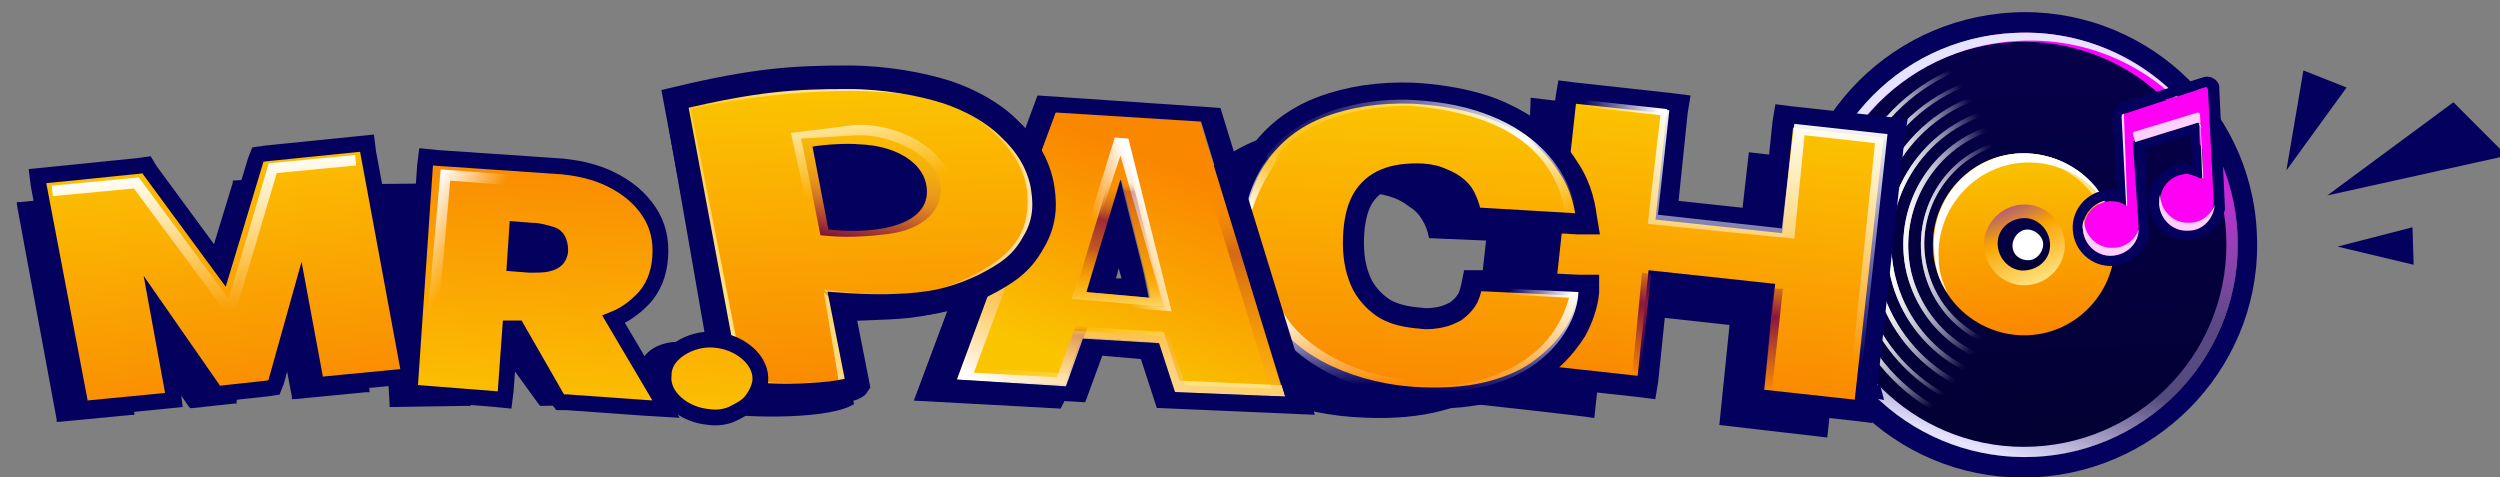 <?xml version="1.0" encoding="utf-8"?>
<!-- Generator: Adobe Illustrator 27.1.1, SVG Export Plug-In . SVG Version: 6.00 Build 0)  -->
<svg version="1.1" id="Слой_1" xmlns="http://www.w3.org/2000/svg" xmlns:xlink="http://www.w3.org/1999/xlink" x="0px" y="0px"
	 viewBox="0 0 220 42" style="enable-background:new 0 0 220 42;" xml:space="preserve">
<rect x="0" y="0" width="220" height="42" fill="#808080" stroke="none"/>
<style type="text/css">
	.st0{fill-rule:evenodd;clip-rule:evenodd;fill:#04005E;}
	.st1{fill:url(#SVGID_1_);}
	.st2{fill:url(#SVGID_00000016775527633761381770000001531548128739074216_);}
	.st3{fill-rule:evenodd;clip-rule:evenodd;fill:url(#SVGID_00000085247898850619586060000001247346970203348148_);}
	.st4{fill:url(#SVGID_00000155147134678270118350000016495453109440785342_);}
	.st5{fill-rule:evenodd;clip-rule:evenodd;fill:url(#SVGID_00000058557616436180450130000001394298829705494678_);}
	.st6{fill-rule:evenodd;clip-rule:evenodd;fill:url(#SVGID_00000049929446810080008270000011567198282869416876_);}
	.st7{fill-rule:evenodd;clip-rule:evenodd;fill:url(#SVGID_00000171709178240039015520000016270416608708797871_);}
	.st8{fill-rule:evenodd;clip-rule:evenodd;fill:url(#SVGID_00000093145056004323217400000005478043547187373247_);}
	.st9{fill-rule:evenodd;clip-rule:evenodd;fill:url(#SVGID_00000051370649955121938920000006334770623963144113_);}
	.st10{fill-rule:evenodd;clip-rule:evenodd;fill:url(#SVGID_00000010990125810575393000000008889418206196742073_);}
	.st11{fill-rule:evenodd;clip-rule:evenodd;fill:url(#SVGID_00000134232210898882723800000004413550750175317412_);}
	.st12{fill-rule:evenodd;clip-rule:evenodd;fill:url(#SVGID_00000063607617996531712350000018143459289959062176_);}
	.st13{fill-rule:evenodd;clip-rule:evenodd;fill:url(#SVGID_00000057852237726324065530000004316654759724987536_);}
	.st14{fill-rule:evenodd;clip-rule:evenodd;fill:url(#SVGID_00000015321166135090082390000011662053224932066453_);}
	.st15{fill-rule:evenodd;clip-rule:evenodd;fill:url(#SVGID_00000036218175639665812280000018420885497920570272_);}
	.st16{fill-rule:evenodd;clip-rule:evenodd;fill:url(#SVGID_00000072246548418369086590000006297178957797548171_);}
	.st17{fill:url(#SVGID_00000085943070927058089720000011859701449791323573_);}
	.st18{fill:#FFFFFF;}
	.st19{fill-rule:evenodd;clip-rule:evenodd;fill:url(#SVGID_00000044172237172131378340000017639651883265572749_);}
	.st20{fill:#E5E3FF;}
	.st21{fill:#FF00F5;}
	.st22{fill:#FFD0FE;}
	.st23{fill:#04005E;}
	.st24{fill:none;stroke:#04005E;stroke-width:0.116;}
	.st25{fill:url(#SVGID_00000167355763691479098190000010954307447928313769_);stroke:#04005E;stroke-width:1.85;}
	.st26{fill:url(#SVGID_00000137831525853617444090000014117385974376323729_);stroke:#04005E;stroke-width:1.85;}
	.st27{fill:none;stroke:url(#SVGID_00000183948983841200103040000000764467552917216925_);stroke-width:1.388;}
	.st28{fill:url(#SVGID_00000018227733178416249800000006334758906643289258_);}
	.st29{fill:url(#SVGID_00000171708854151124362740000010760098056216724365_);}
	.st30{fill:url(#SVGID_00000058571237319319601800000007317188351968630935_);}
	.st31{fill:url(#SVGID_00000067199088957807437510000005106665110302359482_);}
	.st32{fill-rule:evenodd;clip-rule:evenodd;fill:url(#SVGID_00000026873048266710491630000006546924406945733023_);}
	.st33{fill-rule:evenodd;clip-rule:evenodd;fill:url(#SVGID_00000070076923142864677010000012045283984293896637_);}
	
		.st34{fill-rule:evenodd;clip-rule:evenodd;fill:url(#SVGID_00000173859890420181650190000011808133243840733826_);fill-opacity:0.3;}
	.st35{fill-rule:evenodd;clip-rule:evenodd;fill:url(#SVGID_00000004521144563718640770000012142025222824649653_);}
	
		.st36{fill-rule:evenodd;clip-rule:evenodd;fill:url(#SVGID_00000124882310362127717650000002333657063202503353_);fill-opacity:0.3;}
	
		.st37{fill-rule:evenodd;clip-rule:evenodd;fill:url(#SVGID_00000152231506341023186140000010594770626319267737_);fill-opacity:0.5;}
	.st38{fill:url(#SVGID_00000039831163296195779750000016582345440072734377_);}
	.st39{fill:url(#SVGID_00000155836666296936345160000010237071995857466246_);}
	.st40{fill-rule:evenodd;clip-rule:evenodd;fill:url(#SVGID_00000105427946519485341790000009679861554669373083_);}
	.st41{fill-rule:evenodd;clip-rule:evenodd;fill:url(#SVGID_00000027594801847606817530000004496741093315731363_);}
	.st42{display:none;fill:#FFFFFF;}
	.st43{fill:#04005E;stroke:#04005E;stroke-width:0.116;}
	.st44{fill:url(#SVGID_00000069362146503356128260000013622254664970117289_);}
	.st45{fill:url(#SVGID_00000181791361726345511940000004447434488827865226_);}
	.st46{fill:url(#SVGID_00000068656833700445481180000000998674524016987323_);}
	.st47{fill:url(#SVGID_00000168101463104951018710000005904969858886069143_);}
	.st48{fill:none;stroke:#04005E;stroke-width:0.105;}
	.st49{fill:#04005E;stroke:#04005E;stroke-width:0.631;}
	.st50{fill:url(#SVGID_00000124876566113245236010000005578955358519805872_);}
	.st51{fill-rule:evenodd;clip-rule:evenodd;fill:url(#SVGID_00000048461327801285138470000001964576741912309436_);}
	.st52{fill:url(#SVGID_00000133517381551880799380000012652805815714091398_);}
	.st53{fill:url(#SVGID_00000036249170684641433980000012599922000401681297_);}
	.st54{fill:url(#SVGID_00000152966289867014326080000009890176209877944210_);}
	.st55{fill:none;stroke:#04005E;stroke-width:2.07;}
	.st56{fill-rule:evenodd;clip-rule:evenodd;fill:url(#SVGID_00000108288949078698604120000008625021044446789808_);}
	.st57{fill-rule:evenodd;clip-rule:evenodd;fill:url(#SVGID_00000018922501190144096400000001605613215325807752_);}
	.st58{fill:#04005E;stroke:#04005E;stroke-width:0.231;}
	.st59{fill:url(#SVGID_00000048465217617918603750000003297120333400194436_);stroke:#04005E;stroke-width:1.388;}
	
		.st60{fill:url(#SVGID_00000075844231954758070900000008661518242707994764_);stroke:#04005E;stroke-width:1.388;stroke-miterlimit:16;}
	.st61{fill:none;stroke:url(#SVGID_00000036952767927612416560000012650394154150937002_);stroke-width:0.925;}
	.st62{fill:none;stroke:url(#SVGID_00000088817438237061050790000015560442176488835737_);stroke-width:0.925;}
</style>
<g id="Слой_1_00000139999676499103254640000017861815684990893742_">
</g>
<path class="st0" d="M198.6,20.5c0.6,11.3-8.2,20.9-19.5,21.5c-11.3,0.6-21-8.1-21.5-19.4c-0.6-11.3,8.2-20.9,19.5-21.5
	C188.4,0.5,198.1,9.2,198.6,20.5z M179.1,40.2c10.3-0.5,18.3-9.3,17.8-19.6c-0.5-10.3-9.3-18.2-19.6-17.7
	c-10.3,0.5-18.3,9.3-17.8,19.6C159.9,32.7,168.7,40.7,179.1,40.2L179.1,40.2z"/>
<linearGradient id="SVGID_1_" gradientUnits="userSpaceOnUse" x1="176.151" y1="41.354" x2="179.988" y2="4.197" gradientTransform="matrix(0.999 5.285654e-02 5.285654e-02 -0.999 -0.887 34.831)">
	<stop  offset="0" style="stop-color:#05004A"/>
	<stop  offset="1" style="stop-color:#030033"/>
</linearGradient>
<path class="st1" d="M179.1,40.2c10.3-0.5,18.3-9.3,17.8-19.6c-0.5-10.3-9.3-18.2-19.6-17.7c-10.3,0.5-18.3,9.3-17.8,19.6
	C159.9,32.7,168.7,40.7,179.1,40.2L179.1,40.2z"/>
<linearGradient id="SVGID_00000096043021619939551920000006634014997625842322_" gradientUnits="userSpaceOnUse" x1="177.238" y1="30.738" x2="178.882" y2="14.814" gradientTransform="matrix(0.999 5.285654e-02 5.285654e-02 -0.999 -0.887 34.831)">
	<stop  offset="0" style="stop-color:#FAC400"/>
	<stop  offset="0.495" style="stop-color:#FAA500"/>
	<stop  offset="1" style="stop-color:#FA8700"/>
</linearGradient>
<path style="fill:url(#SVGID_00000096043021619939551920000006634014997625842322_);" d="M178.5,29.5c4.4-0.2,7.8-4,7.6-8.4
	c-0.2-4.4-4-7.8-8.4-7.6c-4.4,0.2-7.8,4-7.6,8.4C170.3,26.3,174.1,29.7,178.5,29.5z"/>
<linearGradient id="SVGID_00000054956161623253406520000003517545658079338627_" gradientUnits="userSpaceOnUse" x1="176.104" y1="25.814" x2="179.676" y2="11.958" gradientTransform="matrix(0.999 5.285654e-02 -5.285654e-02 0.999 1.28 -6.112)">
	<stop  offset="0.583" style="stop-color:#FDE280;stop-opacity:0"/>
	<stop  offset="1" style="stop-color:#FDE280"/>
</linearGradient>
<path style="fill-rule:evenodd;clip-rule:evenodd;fill:url(#SVGID_00000054956161623253406520000003517545658079338627_);" d="
	M178.5,29c4.1-0.2,7.3-3.7,7.1-7.8c-0.2-4.1-3.7-7.3-7.9-7.1c-4.1,0.2-7.3,3.7-7.1,7.8C170.9,26,174.4,29.2,178.5,29z M178.5,29.5
	c4.4-0.2,7.8-4,7.6-8.4s-4-7.8-8.4-7.6c-4.4,0.2-7.8,4-7.6,8.4C170.3,26.3,174.1,29.7,178.5,29.5z"/>
<linearGradient id="SVGID_00000034048848716185734520000005799937951703191694_" gradientUnits="userSpaceOnUse" x1="175.676" y1="27.553" x2="179.648" y2="19.612" gradientTransform="matrix(0.999 5.285654e-02 5.285654e-02 -0.999 -0.887 34.831)">
	<stop  offset="0" style="stop-color:#832CC8"/>
	<stop  offset="0.482" style="stop-color:#FAA501"/>
	<stop  offset="1" style="stop-color:#FEE280"/>
</linearGradient>
<path style="fill:url(#SVGID_00000034048848716185734520000005799937951703191694_);" d="M178.3,25.1c2-0.1,3.5-1.8,3.4-3.7
	c-0.1-2-1.8-3.5-3.7-3.4c-2,0.1-3.5,1.8-3.4,3.7C174.7,23.6,176.3,25.2,178.3,25.1L178.3,25.1z"/>
<radialGradient id="SVGID_00000149344281862973929990000015997701029091357323_" cx="155.567" cy="18.112" r="47.593" gradientTransform="matrix(0.999 5.285654e-02 -5.285654e-02 0.999 1.28 -6.112)" gradientUnits="userSpaceOnUse">
	<stop  offset="0.222" style="stop-color:#FFFFFF"/>
	<stop  offset="0.447" style="stop-color:#FFFFFF;stop-opacity:0"/>
</radialGradient>
<path style="fill-rule:evenodd;clip-rule:evenodd;fill:url(#SVGID_00000149344281862973929990000015997701029091357323_);" d="
	M174.5,5.5c-8.7,2.2-14.1,11.1-11.9,19.9c2.1,8.8,10.9,14.2,19.7,12.1c8.7-2.2,14.1-11.1,11.9-19.9C192,8.8,183.2,3.4,174.5,5.5z
	 M162.2,25.5c-2.2-9,3.3-18.1,12.2-20.3c8.9-2.2,17.9,3.3,20.1,12.3c2.2,9-3.3,18.1-12.2,20.3C173.4,40.1,164.3,34.5,162.2,25.5
	L162.2,25.5z"/>
<radialGradient id="SVGID_00000090288602046982904660000016518056475255505299_" cx="154.637" cy="17.991" r="48.278" gradientTransform="matrix(0.999 5.285654e-02 -5.285654e-02 0.999 1.28 -6.112)" gradientUnits="userSpaceOnUse">
	<stop  offset="0.222" style="stop-color:#FFFFFF"/>
	<stop  offset="0.447" style="stop-color:#FFFFFF;stop-opacity:0"/>
</radialGradient>
<path style="fill-rule:evenodd;clip-rule:evenodd;fill:url(#SVGID_00000090288602046982904660000016518056475255505299_);" d="
	M174.5,5.5c-8.7,2.2-14.1,11.1-11.9,19.9c2.1,8.8,10.9,14.2,19.7,12.1c8.7-2.2,14.1-11.1,11.9-19.9C192,8.8,183.2,3.4,174.5,5.5z
	 M162.2,25.5c-2.2-9,3.3-18.1,12.2-20.3c8.9-2.2,17.9,3.3,20.1,12.3c2.2,9-3.3,18.1-12.2,20.3C173.4,40.1,164.3,34.5,162.2,25.5
	L162.2,25.5z"/>
<radialGradient id="SVGID_00000020397746323253816730000011891523988994978969_" cx="155.566" cy="18.111" r="47.478" gradientTransform="matrix(0.999 5.285654e-02 -5.285654e-02 0.999 1.28 -6.112)" gradientUnits="userSpaceOnUse">
	<stop  offset="0.222" style="stop-color:#FFFFFF"/>
	<stop  offset="0.447" style="stop-color:#FFFFFF;stop-opacity:0"/>
</radialGradient>
<path style="fill-rule:evenodd;clip-rule:evenodd;fill:url(#SVGID_00000020397746323253816730000011891523988994978969_);" d="
	M174.8,7c-7.9,2-12.8,10.1-10.9,18.1c1.9,8,10,12.9,17.9,11c7.9-2,12.8-10.1,10.9-18.1C190.8,9.9,182.8,5,174.8,7L174.8,7z
	 M163.6,25.2c-2-8.2,3-16.5,11.1-18.5c8.1-2,16.4,3,18.4,11.2c2,8.2-3,16.5-11.1,18.5C173.8,38.4,165.6,33.4,163.6,25.2z"/>
<radialGradient id="SVGID_00000013192268327712025590000001512618800661276056_" cx="154.636" cy="17.991" r="48.165" gradientTransform="matrix(0.999 5.285654e-02 -5.285654e-02 0.999 1.28 -6.112)" gradientUnits="userSpaceOnUse">
	<stop  offset="0.222" style="stop-color:#FFFFFF"/>
	<stop  offset="0.447" style="stop-color:#FFFFFF;stop-opacity:0"/>
</radialGradient>
<path style="fill-rule:evenodd;clip-rule:evenodd;fill:url(#SVGID_00000013192268327712025590000001512618800661276056_);" d="
	M174.8,7c-7.9,2-12.8,10.1-10.9,18.1c1.9,8,10,12.9,17.9,11c7.9-2,12.8-10.1,10.9-18.1C190.8,9.9,182.8,5,174.8,7L174.8,7z
	 M163.6,25.2c-2-8.2,3-16.5,11.1-18.5c8.1-2,16.4,3,18.4,11.2c2,8.2-3,16.5-11.1,18.5C173.8,38.4,165.6,33.4,163.6,25.2z"/>
<radialGradient id="SVGID_00000128462510828171502580000017026764044803358904_" cx="155.566" cy="18.112" r="47.359" gradientTransform="matrix(0.999 5.285654e-02 -5.285654e-02 0.999 1.28 -6.112)" gradientUnits="userSpaceOnUse">
	<stop  offset="0.222" style="stop-color:#FFFFFF"/>
	<stop  offset="0.447" style="stop-color:#FFFFFF;stop-opacity:0"/>
</radialGradient>
<path style="fill-rule:evenodd;clip-rule:evenodd;fill:url(#SVGID_00000128462510828171502580000017026764044803358904_);" d="
	M175.2,8.4c-7.2,1.8-11.5,9.1-9.8,16.3c1.8,7.2,9,11.7,16.1,9.9c7.2-1.8,11.5-9.1,9.8-16.3C189.5,11.1,182.3,6.6,175.2,8.4z
	 M165,24.8c-1.8-7.4,2.7-14.9,10.1-16.8c7.4-1.8,14.8,2.7,16.6,10.2c1.8,7.4-2.7,14.9-10.1,16.8C174.2,36.8,166.8,32.2,165,24.8
	L165,24.8z"/>
<radialGradient id="SVGID_00000130619766180424985660000016863934893926746777_" cx="154.636" cy="17.991" r="48.046" gradientTransform="matrix(0.999 5.285654e-02 -5.285654e-02 0.999 1.28 -6.112)" gradientUnits="userSpaceOnUse">
	<stop  offset="0.222" style="stop-color:#FFFFFF"/>
	<stop  offset="0.447" style="stop-color:#FFFFFF;stop-opacity:0"/>
</radialGradient>
<path style="fill-rule:evenodd;clip-rule:evenodd;fill:url(#SVGID_00000130619766180424985660000016863934893926746777_);" d="
	M175.2,8.4c-7.2,1.8-11.5,9.1-9.8,16.3c1.8,7.2,9,11.7,16.1,9.9c7.2-1.8,11.5-9.1,9.8-16.3C189.5,11.1,182.3,6.6,175.2,8.4z
	 M165,24.8c-1.8-7.4,2.7-14.9,10.1-16.8c7.4-1.8,14.8,2.7,16.6,10.2c1.8,7.4-2.7,14.9-10.1,16.8C174.2,36.8,166.8,32.2,165,24.8
	L165,24.8z"/>
<radialGradient id="SVGID_00000052093684781501102040000005848104611906989448_" cx="155.567" cy="18.112" r="47.234" gradientTransform="matrix(0.999 5.285654e-02 -5.285654e-02 0.999 1.28 -6.112)" gradientUnits="userSpaceOnUse">
	<stop  offset="0.222" style="stop-color:#FFFFFF"/>
	<stop  offset="0.447" style="stop-color:#FFFFFF;stop-opacity:0"/>
</radialGradient>
<path style="fill-rule:evenodd;clip-rule:evenodd;fill:url(#SVGID_00000052093684781501102040000005848104611906989448_);" d="
	M175.5,9.9c-6.4,1.6-10.3,8.1-8.7,14.5c1.6,6.4,8,10.4,14.4,8.8c6.4-1.6,10.3-8.1,8.7-14.5C188.3,12.2,181.9,8.3,175.5,9.9z
	 M166.4,24.5c-1.6-6.6,2.4-13.3,9-15c6.6-1.6,13.2,2.4,14.8,9.1c1.6,6.6-2.4,13.3-9,15C174.7,35.2,168,31.1,166.4,24.5L166.4,24.5z"
	/>
<radialGradient id="SVGID_00000009592446482554453750000017985571702841343625_" cx="154.637" cy="17.991" r="47.922" gradientTransform="matrix(0.999 5.285654e-02 -5.285654e-02 0.999 1.28 -6.112)" gradientUnits="userSpaceOnUse">
	<stop  offset="0.222" style="stop-color:#FFFFFF"/>
	<stop  offset="0.447" style="stop-color:#FFFFFF;stop-opacity:0"/>
</radialGradient>
<path style="fill-rule:evenodd;clip-rule:evenodd;fill:url(#SVGID_00000009592446482554453750000017985571702841343625_);" d="
	M175.5,9.9c-6.4,1.6-10.3,8.1-8.7,14.5c1.6,6.4,8,10.4,14.4,8.8c6.4-1.6,10.3-8.1,8.7-14.5C188.3,12.2,181.9,8.3,175.5,9.9z
	 M166.4,24.5c-1.6-6.6,2.4-13.3,9-15c6.6-1.6,13.2,2.4,14.8,9.1c1.6,6.6-2.4,13.3-9,15C174.7,35.2,168,31.1,166.4,24.5L166.4,24.5z"
	/>
<radialGradient id="SVGID_00000035524534607344000380000011856538130741312688_" cx="155.568" cy="18.112" r="47.103" gradientTransform="matrix(0.999 5.285654e-02 -5.285654e-02 0.999 1.28 -6.112)" gradientUnits="userSpaceOnUse">
	<stop  offset="0.222" style="stop-color:#FFFFFF"/>
	<stop  offset="0.447" style="stop-color:#FFFFFF;stop-opacity:0"/>
</radialGradient>
<path style="fill-rule:evenodd;clip-rule:evenodd;fill:url(#SVGID_00000035524534607344000380000011856538130741312688_);" d="
	M175.9,11.3c-5.6,1.4-9,7.1-7.7,12.7c1.4,5.6,7,9.1,12.6,7.7c5.6-1.4,9-7.1,7.7-12.7S181.4,9.9,175.9,11.3z M167.8,24.1
	c-1.4-5.8,2.1-11.7,7.9-13.2c5.8-1.4,11.6,2.1,13,8c1.4,5.8-2.1,11.7-7.9,13.2C175.1,33.5,169.3,30,167.8,24.1z"/>
<radialGradient id="SVGID_00000098223011942295967130000011666118966706638727_" cx="154.638" cy="17.991" r="47.794" gradientTransform="matrix(0.999 5.285654e-02 -5.285654e-02 0.999 1.28 -6.112)" gradientUnits="userSpaceOnUse">
	<stop  offset="0.222" style="stop-color:#FFFFFF"/>
	<stop  offset="0.447" style="stop-color:#FFFFFF;stop-opacity:0"/>
</radialGradient>
<path style="fill-rule:evenodd;clip-rule:evenodd;fill:url(#SVGID_00000098223011942295967130000011666118966706638727_);" d="
	M175.9,11.3c-5.6,1.4-9,7.1-7.7,12.7c1.4,5.6,7,9.1,12.6,7.7c5.6-1.4,9-7.1,7.7-12.7S181.4,9.9,175.9,11.3z M167.8,24.1
	c-1.4-5.8,2.1-11.7,7.9-13.2c5.8-1.4,11.6,2.1,13,8c1.4,5.8-2.1,11.7-7.9,13.2C175.1,33.5,169.3,30,167.8,24.1z"/>
<radialGradient id="SVGID_00000110442472690771095490000005237546349104083102_" cx="155.567" cy="18.111" r="46.973" gradientTransform="matrix(0.999 5.285654e-02 -5.285654e-02 0.999 1.28 -6.112)" gradientUnits="userSpaceOnUse">
	<stop  offset="0.222" style="stop-color:#FFFFFF"/>
	<stop  offset="0.447" style="stop-color:#FFFFFF;stop-opacity:0"/>
</radialGradient>
<path style="fill-rule:evenodd;clip-rule:evenodd;fill:url(#SVGID_00000110442472690771095490000005237546349104083102_);" d="
	M176.2,12.7c-4.8,1.2-7.8,6.1-6.6,10.9c1.2,4.9,6,7.8,10.8,6.6c4.8-1.2,7.8-6.1,6.6-10.9C185.9,14.5,181,11.5,176.2,12.7L176.2,12.7
	z M169.3,23.8c-1.2-5.1,1.8-10.2,6.8-11.4c5-1.2,10.1,1.9,11.3,6.9c1.2,5.1-1.8,10.2-6.8,11.4C175.5,31.9,170.5,28.8,169.3,23.8
	L169.3,23.8z"/>
<radialGradient id="SVGID_00000006688829817453508120000018010571177626863750_" cx="154.636" cy="17.991" r="47.666" gradientTransform="matrix(0.999 5.285654e-02 -5.285654e-02 0.999 1.28 -6.112)" gradientUnits="userSpaceOnUse">
	<stop  offset="0.222" style="stop-color:#FFFFFF"/>
	<stop  offset="0.447" style="stop-color:#FFFFFF;stop-opacity:0"/>
</radialGradient>
<path style="fill-rule:evenodd;clip-rule:evenodd;fill:url(#SVGID_00000006688829817453508120000018010571177626863750_);" d="
	M176.2,12.7c-4.8,1.2-7.8,6.1-6.6,10.9c1.2,4.9,6,7.8,10.8,6.6c4.8-1.2,7.8-6.1,6.6-10.9C185.9,14.5,181,11.5,176.2,12.7L176.2,12.7
	z M169.3,23.8c-1.2-5.1,1.8-10.2,6.8-11.4c5-1.2,10.1,1.9,11.3,6.9c1.2,5.1-1.8,10.2-6.8,11.4C175.5,31.9,170.5,28.8,169.3,23.8
	L169.3,23.8z"/>
<linearGradient id="SVGID_00000070828218145297527680000015101365667238262451_" gradientUnits="userSpaceOnUse" x1="177.828" y1="25.077" x2="178.303" y2="20.477" gradientTransform="matrix(0.999 5.285654e-02 5.285654e-02 -0.999 -0.887 34.831)">
	<stop  offset="0" style="stop-color:#05004A"/>
	<stop  offset="1" style="stop-color:#030033"/>
</linearGradient>
<path style="fill:url(#SVGID_00000070828218145297527680000015101365667238262451_);" d="M178.2,23.8c1.3-0.1,2.3-1.1,2.2-2.4
	c-0.1-1.3-1.2-2.3-2.4-2.2c-1.3,0.1-2.3,1.1-2.2,2.4C175.9,22.9,177,23.9,178.2,23.8C178.2,23.8,178.2,23.8,178.2,23.8z"/>
<path class="st18" d="M178.5,22.9c0.7,0,1.3-0.7,1.3-1.4c0,0,0,0,0,0c0-0.7-0.7-1.3-1.4-1.3c0,0,0,0,0,0c-0.7,0-1.3,0.7-1.3,1.4
	c0,0,0,0,0,0C177.1,22.4,177.7,22.9,178.5,22.9C178.5,22.9,178.5,22.9,178.5,22.9z"/>
<path class="st18" d="M171.4,25.8c-0.5-1-0.8-2-0.8-3.1c-0.2-4.4,3.2-8.2,7.6-8.4c2.9-0.1,5.6,1.3,7.2,3.7c-1.4-2.9-4.4-4.6-7.6-4.5
	c-4.4,0.2-7.9,4-7.6,8.4C170.2,23.3,170.6,24.7,171.4,25.8z"/>
<linearGradient id="SVGID_00000080172268654086409290000016389857433675453839_" gradientUnits="userSpaceOnUse" x1="173.505" y1="35.935" x2="181.838" y2="3.604" gradientTransform="matrix(0.999 5.285654e-02 -5.285654e-02 0.999 1.28 -6.112)">
	<stop  offset="0" style="stop-color:#E5E3FF"/>
	<stop  offset="0.271" style="stop-color:#DAC9F5;stop-opacity:0.37"/>
	<stop  offset="0.495" style="stop-color:#C9A2E7;stop-opacity:0.438"/>
	<stop  offset="1" style="stop-color:#FF00FF"/>
</linearGradient>
<path style="fill-rule:evenodd;clip-rule:evenodd;fill:url(#SVGID_00000080172268654086409290000016389857433675453839_);" d="
	M179,39.3c9.8-0.5,17.4-8.8,16.9-18.7c-0.5-9.8-8.9-17.4-18.7-16.9c-9.8,0.5-17.4,8.8-16.9,18.7C160.8,32.2,169.2,39.8,179,39.3
	L179,39.3z M179.1,40.2c10.3-0.5,18.3-9.3,17.8-19.6c-0.5-10.3-9.3-18.2-19.6-17.7c-10.3,0.5-18.3,9.3-17.8,19.6
	C159.9,32.7,168.7,40.7,179.1,40.2L179.1,40.2z"/>
<path class="st20" d="M194.7,12.7c-3.6-6-10.1-9.5-17.1-9.1c-10.3,0.5-18.3,9.3-17.8,19.6c0.1,2.8,0.9,5.5,2.2,7.9
	c-1.5-2.6-2.4-5.6-2.6-8.6c-0.5-10.3,7.4-19.1,17.8-19.6C184.4,2.5,191.2,6.3,194.7,12.7L194.7,12.7z"/>
<path class="st21" d="M194.4,8c0-0.1-0.1-0.3-0.3-0.3c0,0,0,0-0.1,0L187,10c-0.1,0-0.2,0.1-0.2,0.3l0.4,7.7c0,0.1-0.1,0.1-0.1,0.1
	c-0.4-0.3-0.9-0.4-1.4-0.4c-1.4,0.1-2.4,1.2-2.3,2.6s1.2,2.4,2.6,2.3c1.4-0.1,2.4-1.2,2.3-2.6l0-0.1l0,0l-0.4-7.2
	c0-0.1,0-0.2,0.1-0.2l5.5-1.7c0.1,0,0.2,0,0.2,0.1c0,0,0,0,0,0l0.2,4.7c0,0.1-0.1,0.1-0.1,0.1c-0.4-0.3-0.9-0.4-1.4-0.4
	c-1.4,0.1-2.4,1.2-2.3,2.6c0.1,1.3,1.2,2.4,2.6,2.3s2.4-1.2,2.3-2.6l0,0c0,0,0,0,0,0l0,0L194.4,8L194.4,8z"/>
<path class="st0" d="M188.2,19.9L188.2,19.9L188.2,19.9l0,0.1c0,1.3-1,2.4-2.3,2.5c-1.4,0.1-2.5-1-2.6-2.3c-0.1-1.3,1-2.5,2.3-2.6
	c0.5,0,1,0.1,1.4,0.4c0.1,0,0.1,0,0.1-0.1l-0.4-7.7c0-0.1,0.1-0.2,0.2-0.3l7.1-2.2c0.2-0.1,0.3,0.1,0.3,0.2l0.5,9.7l0,0c0,0,0,0,0,0
	l0,0l0,0.1c0,1.3-1,2.4-2.3,2.5c-1.4,0.1-2.5-1-2.6-2.3c-0.1-1.3,1-2.5,2.3-2.6c0.2,0,0.4,0,0.7,0.1l0,0c0.3,0.1,0.5,0.2,0.7,0.3
	c0.1,0,0.1,0,0.1-0.1l-0.2-4.7c0-0.1-0.1-0.2-0.2-0.2c0,0,0,0,0,0l-5.5,1.7c-0.1,0-0.1,0.1-0.1,0.2L188.2,19.9L188.2,19.9z
	 M192.9,14.6l-0.1-2.7l-4.1,1.2l0.4,7.6c-0.3,1.5-1.7,2.6-3.2,2.7c-1.8,0.1-3.4-1.3-3.5-3.2c-0.1-1.8,1.3-3.4,3.2-3.5
	c0.2,0,0.4,0,0.7,0l-0.3-6.5c0-0.5,0.3-1,0.8-1.2l7.1-2.2c0.6-0.2,1.3,0.2,1.4,0.8c0,0.1,0,0.2,0,0.3l0.5,10.5
	c-0.3,1.5-1.7,2.6-3.2,2.7c-1.8,0.1-3.4-1.3-3.5-3.2c-0.1-1.8,1.3-3.4,3.2-3.5C192.5,14.5,192.7,14.6,192.9,14.6z"/>
<path class="st22" d="M186.9,10c-0.1,0-0.2,0.1-0.2,0.3l0.4,7.8l0,0c0.1,0,0.1,0,0.1-0.1L186.9,10L186.9,10z M183.4,19.3
	c-0.1,0.3-0.2,0.6-0.1,0.9c0.1,1.3,1.2,2.4,2.6,2.3c1.3-0.1,2.3-1.1,2.3-2.3c-0.3,0.9-1.2,1.6-2.2,1.6c-1.4,0.1-2.5-1-2.6-2.3
	C183.4,19.4,183.4,19.4,183.4,19.3L183.4,19.3z M187.9,12.5l5.5-1.7c0.1,0,0.2,0,0.2,0.1c0,0,0,0,0,0l0.2,4.8l0,0
	c0.1,0,0.1,0,0.1-0.1l-0.3-5.5c0-0.1-0.1-0.2-0.2-0.2c0,0,0,0,0,0l-5.6,1.7c-0.1,0-0.1,0.1-0.1,0.2L187.9,12.5z M190.1,17.1
	c0,0.1,0,0.2,0,0.2c0.1,1.3,1.2,2.4,2.6,2.3c1,0,1.9-0.7,2.2-1.6c-0.1,1.3-1.1,2.3-2.3,2.3c-1.4,0.1-2.5-1-2.6-2.3
	C190,17.7,190,17.3,190.1,17.1L190.1,17.1z"/>
<path class="st23" d="M129.2,35.5l2.7-24.6l9.5,1.1l-1.1,9.7l12.5,1.4l1.1-9.7l9.5,1.1l-2.6,24l-9.5-1.1l0.9-8.8l-10.9-1.2l-1,9.4
	C140.3,36.7,129.2,35.5,129.2,35.5z"/>
<path class="st23" d="M135.3,21.3l-9.5-0.4c-0.1-0.6-0.3-1.1-0.6-1.6c-0.3-0.5-0.7-0.9-1.2-1.2c-0.5-0.4-1.1-0.7-1.8-0.9
	c-0.7-0.2-1.5-0.3-2.4-0.4c-1.6-0.1-2.9,0.2-3.9,0.7c-1.1,0.5-1.9,1.3-2.4,2.3c-0.5,1-0.8,2.2-0.7,3.7c0,1.5,0.4,2.8,0.9,3.9
	c0.6,1,1.4,1.9,2.5,2.4c1.1,0.6,2.4,0.9,3.9,0.9c0.9,0,1.6,0,2.3-0.1c0.6-0.1,1.2-0.3,1.8-0.6c0.5-0.3,0.9-0.6,1.2-1
	c0.3-0.4,0.5-0.9,0.6-1.4l9.5,0.4c-0.1,1.1-0.5,2.1-1.1,3.2c-0.7,1.1-1.6,2-2.9,2.9c-1.3,0.9-2.8,1.5-4.7,2
	c-1.9,0.5-4.1,0.7-6.6,0.6c-3.1-0.1-6-0.7-8.5-1.8c-2.5-1.1-4.5-2.6-6-4.6c-1.5-2-2.3-4.3-2.4-7.1c-0.1-2.8,0.6-5.1,2-6.9
	c1.4-1.9,3.4-3.2,5.8-4.1c2.5-0.9,5.3-1.3,8.3-1.1c2.2,0.1,4.2,0.4,6,0.9c1.8,0.5,3.4,1.2,4.8,2.1c1.4,0.9,2.5,1.9,3.4,3.2
	C134.5,18.3,135.1,19.7,135.3,21.3z"/>
<path class="st24" d="M135.3,21.3l-9.5-0.4c-0.1-0.6-0.3-1.1-0.6-1.6c-0.3-0.5-0.7-0.9-1.2-1.2c-0.5-0.4-1.1-0.7-1.8-0.9
	c-0.7-0.2-1.5-0.3-2.4-0.4c-1.6-0.1-2.9,0.2-3.9,0.7c-1.1,0.5-1.9,1.3-2.4,2.3c-0.5,1-0.8,2.2-0.7,3.7c0,1.5,0.4,2.8,0.9,3.9
	c0.6,1,1.4,1.9,2.5,2.4c1.1,0.6,2.4,0.9,3.9,0.9c0.9,0,1.6,0,2.3-0.1c0.6-0.1,1.2-0.3,1.8-0.6c0.5-0.3,0.9-0.6,1.2-1
	c0.3-0.4,0.5-0.9,0.6-1.4l9.5,0.4c-0.1,1.1-0.5,2.1-1.1,3.2c-0.7,1.1-1.6,2-2.9,2.9c-1.3,0.9-2.8,1.5-4.7,2
	c-1.9,0.5-4.1,0.7-6.6,0.6c-3.1-0.1-6-0.7-8.5-1.8c-2.5-1.1-4.5-2.6-6-4.6c-1.5-2-2.3-4.3-2.4-7.1c-0.1-2.8,0.6-5.1,2-6.9
	c1.4-1.9,3.4-3.2,5.8-4.1c2.5-0.9,5.3-1.3,8.3-1.1c2.2,0.1,4.2,0.4,6,0.9c1.8,0.5,3.4,1.2,4.8,2.1c1.4,0.9,2.5,1.9,3.4,3.2
	C134.5,18.3,135.1,19.7,135.3,21.3z"/>
<linearGradient id="SVGID_00000161604668421379003550000000638940960643131039_" gradientUnits="userSpaceOnUse" x1="127.639" y1="46.017" x2="127.809" y2="16.381" gradientTransform="matrix(1.143 0.132 9.520401e-02 -0.822 2.046 30.924)">
	<stop  offset="0" style="stop-color:#FBC401"/>
	<stop  offset="1" style="stop-color:#FA8901"/>
</linearGradient>
<path style="fill:url(#SVGID_00000161604668421379003550000000638940960643131039_);stroke:#04005E;stroke-width:1.85;" d="
	M135.2,32.4l-0.1,0.6l0.8,0.1l8.2,0.9l0.8,0.1l0.1-0.6l0.9-8.7l9.3,1l-0.9,8.7l-0.1,0.6l0.8,0.1l8.2,0.9l0.8,0.1l0.1-0.6l2.6-23.7
	l0.1-0.6l-0.8-0.1l-8.2-0.9l-0.8-0.1l-0.1,0.6l-0.9,8.7l-9.3-1l0.9-8.7l0.1-0.6l-0.8-0.1l-8.2-0.9l-0.8-0.1l-0.1,0.6L135.2,32.4
	L135.2,32.4z"/>
<linearGradient id="SVGID_00000030483488113213356400000008187521934436997039_" gradientUnits="userSpaceOnUse" x1="102.987" y1="43.554" x2="106.173" y2="12.698" gradientTransform="matrix(1.143 0.132 9.520401e-02 -0.822 2.046 30.924)">
	<stop  offset="0" style="stop-color:#FBC401"/>
	<stop  offset="1" style="stop-color:#FA8901"/>
</linearGradient>
<path style="fill:url(#SVGID_00000030483488113213356400000008187521934436997039_);stroke:#04005E;stroke-width:1.85;" d="
	M138.8,19.7l0.9,0l-0.1-0.6c-0.2-1.6-0.7-3.1-1.6-4.4c-0.8-1.3-1.9-2.4-3.3-3.4c-1.4-0.9-2.9-1.7-4.7-2.2c-1.8-0.5-3.7-0.8-5.7-0.9
	c-2.9-0.1-5.6,0.3-8,1.2c-2.4,0.9-4.3,2.4-5.6,4.3c-1.4,2-2,4.4-1.9,7.2c0.1,2.8,0.8,5.3,2.3,7.4l0,0c1.4,2.1,3.4,3.7,5.8,4.8l0,0
	l0,0c2.4,1.1,5.2,1.8,8.2,1.9c2.4,0.1,4.5-0.1,6.3-0.6c1.8-0.5,3.3-1.2,4.5-2.2c1.2-0.9,2.1-2,2.8-3.1l0,0c0.6-1.1,1-2.3,1.1-3.4
	l0-0.6l-0.9,0l-8.6-0.4l-0.7,0l-0.1,0.5c-0.1,0.4-0.2,0.9-0.5,1.3l0,0l0,0c-0.2,0.3-0.5,0.6-0.9,0.9c-0.4,0.2-0.8,0.4-1.3,0.5
	c-0.5,0.1-1.1,0.2-1.8,0.1c-1.2-0.1-2.2-0.3-3.1-0.8c-0.8-0.5-1.5-1.2-2-2.1c-0.5-1-0.8-2.2-0.8-3.7c0-1.4,0.2-2.6,0.6-3.5
	c0.4-0.9,1.1-1.6,1.9-2c0.8-0.4,1.8-0.6,3.1-0.6c0.7,0,1.4,0.1,1.9,0.3l0,0l0,0c0.5,0.2,1,0.4,1.4,0.7l0,0l0,0
	c0.4,0.3,0.7,0.6,0.9,1l0,0l0,0c0.2,0.4,0.4,0.9,0.5,1.4l0.1,0.5l0.8,0L138.8,19.7L138.8,19.7z"/>
<linearGradient id="SVGID_00000002383487220092531330000014232406065428346763_" gradientUnits="userSpaceOnUse" x1="98.716" y1="20.618" x2="100.508" y2="12.465" gradientTransform="matrix(1.143 0.132 9.520401e-02 -0.822 2.046 30.924)">
	<stop  offset="0" style="stop-color:#FFFFFF"/>
	<stop  offset="1" style="stop-color:#FFFFFF;stop-opacity:0"/>
</linearGradient>
<path style="fill:none;stroke:url(#SVGID_00000002383487220092531330000014232406065428346763_);stroke-width:1.388;" d="
	M111.9,26.7c0.3,2,4.2,6.5,11.6,7.4"/>
<linearGradient id="SVGID_00000163762077696741316980000001383323798076745359_" gradientUnits="userSpaceOnUse" x1="114.913" y1="31.216" x2="95.365" y2="42.808" gradientTransform="matrix(1.143 0.132 9.520401e-02 -0.822 2.046 30.924)">
	<stop  offset="0" style="stop-color:#FFFFFF;stop-opacity:0"/>
	<stop  offset="0.317" style="stop-color:#FFFFFF"/>
	<stop  offset="1" style="stop-color:#FFFFFF;stop-opacity:0"/>
</linearGradient>
<path style="fill:url(#SVGID_00000163762077696741316980000001383323798076745359_);" d="M124.4,8.8c11,0.6,14.2,7.2,14.3,10.3
	l-0.9,0c-1-6.9-7-9.3-13.9-9.8c-7.8,0.1-11,3.4-11.8,5l-0.7-0.5C114.7,9.2,121.4,8.6,124.4,8.8z"/>
<linearGradient id="SVGID_00000065783776206934869290000006906032269084432560_" gradientUnits="userSpaceOnUse" x1="111.234" y1="24.516" x2="112.384" y2="13.38" gradientTransform="matrix(1.143 0.132 9.520401e-02 -0.822 2.046 30.924)">
	<stop  offset="0" style="stop-color:#FFFFFF"/>
	<stop  offset="1" style="stop-color:#FFFFFF;stop-opacity:0"/>
</linearGradient>
<path style="fill:url(#SVGID_00000065783776206934869290000006906032269084432560_);" d="M138.9,25.7l-0.7,0
	c-1.7,7.6-10.2,8.7-13.9,8.2l0,0.5C135.1,35.3,138.8,29,138.9,25.7L138.9,25.7z"/>
<linearGradient id="SVGID_00000063591441102697062560000009649546446659959740_" gradientUnits="userSpaceOnUse" x1="117.084" y1="24.848" x2="112.35" y2="24.492" gradientTransform="matrix(1.143 0.132 9.520401e-02 -0.822 2.046 30.924)">
	<stop  offset="0" style="stop-color:#FFFFFF"/>
	<stop  offset="1" style="stop-color:#FFFFFF;stop-opacity:0"/>
</linearGradient>
<path style="fill:url(#SVGID_00000063591441102697062560000009649546446659959740_);" d="M130.2,25.3l8.7,0.4l-0.8,0.5l-7.9-0.4
	L130.2,25.3L130.2,25.3z"/>
<linearGradient id="SVGID_00000123438597955441751530000005880823998512935864_" gradientUnits="userSpaceOnUse" x1="91.34" y1="30.066" x2="94.1" y2="36.148" gradientTransform="matrix(1.143 0.132 9.520401e-02 -0.822 2.046 30.924)">
	<stop  offset="0" style="stop-color:#FFFFFF"/>
	<stop  offset="1" style="stop-color:#FFFFFF;stop-opacity:0"/>
</linearGradient>
<path style="fill:url(#SVGID_00000123438597955441751530000005880823998512935864_);" d="M115.1,10.8c-3.6,1.8-5.1,5.6-5.4,7.4
	L110,19c1.5-4.8,4.3-7.2,5.5-7.8C115.6,11.3,115.1,10.8,115.1,10.8z"/>
<path class="st23" d="M134.7,8.6l2.5,0.3l-0.3,3.3l-2.3-0.8L134.7,8.6L134.7,8.6z"/>
<linearGradient id="SVGID_00000160161597656113667960000011037018660436252334_" gradientUnits="userSpaceOnUse" x1="80.053" y1="33.904" x2="90.663" y2="4.94" gradientTransform="matrix(1.143 0.132 -9.520401e-02 0.822 5.95 -2.776)">
	<stop  offset="0.141" style="stop-color:#FAC400"/>
	<stop  offset="0.479" style="stop-color:#FAA500"/>
	<stop  offset="0.865" style="stop-color:#FA8700"/>
</linearGradient>
<path style="fill-rule:evenodd;clip-rule:evenodd;fill:url(#SVGID_00000160161597656113667960000011037018660436252334_);" d="
	M84.2,33.3l8.7-23.5l12.7,0.8l7.4,24.2l-9.7-0.4l-1.4-4.3l-6.7-0.4l-1.5,4.1L84.2,33.3L84.2,33.3z M95.7,25.7l5.6,0.5l-2.6-10.4
	C98.7,15.8,95.7,25.7,95.7,25.7z"/>
<linearGradient id="SVGID_00000069383812850901443200000004531578127891032249_" gradientUnits="userSpaceOnUse" x1="79.939" y1="15.654" x2="85.026" y2="13.501" gradientTransform="matrix(1.143 0.132 -9.520401e-02 0.822 5.95 -2.776)">
	<stop  offset="0.135" style="stop-color:#FFFFFF;stop-opacity:0"/>
	<stop  offset="1" style="stop-color:#FFFFFF"/>
</linearGradient>
<path style="fill-rule:evenodd;clip-rule:evenodd;fill:url(#SVGID_00000069383812850901443200000004531578127891032249_);" d="
	M93.6,26.6l4.5-14.5l1.2,0.1l3.8,15.2L93.6,26.6z M102.4,27l-3.8-13.3l-4.2,12.6L102.4,27L102.4,27z"/>
<linearGradient id="SVGID_00000176006298854338082240000005970222143824796309_" gradientUnits="userSpaceOnUse" x1="88.754" y1="31.538" x2="96.687" y2="10.126" gradientTransform="matrix(1.143 0.132 9.520401e-02 -0.822 2.046 30.924)">
	<stop  offset="1.000000e-02" style="stop-color:#FBA201;stop-opacity:0"/>
	<stop  offset="0.297" style="stop-color:#7A0049"/>
	<stop  offset="1" style="stop-color:#FA8701;stop-opacity:0"/>
</linearGradient>
<path style="fill-rule:evenodd;clip-rule:evenodd;fill:url(#SVGID_00000176006298854338082240000005970222143824796309_);fill-opacity:0.3;" d="
	M112,34.9l-6.5-21.1l1-0.2l6.5,21.1L112,34.9z"/>
<linearGradient id="SVGID_00000067220153821322799260000011046993570385330825_" gradientUnits="userSpaceOnUse" x1="81.242" y1="31.581" x2="80.129" y2="19.212" gradientTransform="matrix(1.143 0.132 9.520401e-02 -0.822 2.046 30.924)">
	<stop  offset="1.000000e-02" style="stop-color:#FBA201;stop-opacity:0"/>
	<stop  offset="0.364" style="stop-color:#7A0049;stop-opacity:0.72"/>
	<stop  offset="0.618" style="stop-color:#8B1240;stop-opacity:0.52"/>
	<stop  offset="1" style="stop-color:#FA8701;stop-opacity:0"/>
</linearGradient>
<path style="fill-rule:evenodd;clip-rule:evenodd;fill:url(#SVGID_00000067220153821322799260000011046993570385330825_);" d="
	M94.7,25.4l3-9.9l1,0.3l-3,9.9L94.7,25.4z"/>
<linearGradient id="SVGID_00000105428522710617841520000010570417547138583212_" gradientUnits="userSpaceOnUse" x1="83.278" y1="31.615" x2="84.655" y2="19.138" gradientTransform="matrix(1.143 0.132 9.520401e-02 -0.822 2.046 30.924)">
	<stop  offset="1.000000e-02" style="stop-color:#FBA201;stop-opacity:0"/>
	<stop  offset="9.400000e-02" style="stop-color:#7A0049"/>
	<stop  offset="1" style="stop-color:#FA8701;stop-opacity:0"/>
</linearGradient>
<path style="fill-rule:evenodd;clip-rule:evenodd;fill:url(#SVGID_00000105428522710617841520000010570417547138583212_);fill-opacity:0.3;" d="
	M101.2,26.1l-2.6-10.4l1,0l2.6,10.4L101.2,26.1z"/>
<linearGradient id="SVGID_00000155126148036489911060000000560811606000299411_" gradientUnits="userSpaceOnUse" x1="79.299" y1="15.781" x2="80.043" y2="8.893" gradientTransform="matrix(1.143 0.132 9.520401e-02 -0.822 2.046 30.924)">
	<stop  offset="1.000000e-02" style="stop-color:#FBA201;stop-opacity:0"/>
	<stop  offset="0.192" style="stop-color:#7A0049"/>
	<stop  offset="0.535" style="stop-color:#B0392B;stop-opacity:0.575"/>
	<stop  offset="0.811" style="stop-color:#FA8701;stop-opacity:0"/>
</linearGradient>
<path style="fill-rule:evenodd;clip-rule:evenodd;fill:url(#SVGID_00000155126148036489911060000000560811606000299411_);fill-opacity:0.5;" d="
	M95.7,28.8L93.8,34l-1-0.2l1.9-5.2L95.7,28.8z"/>
<linearGradient id="SVGID_00000143577536343018534280000004448253305142925451_" gradientUnits="userSpaceOnUse" x1="74.302" y1="10.858" x2="78.89" y2="5.499" gradientTransform="matrix(1.143 0.132 9.520401e-02 -0.822 2.046 30.924)">
	<stop  offset="0" style="stop-color:#FDE280;stop-opacity:0"/>
	<stop  offset="1" style="stop-color:#FDE280"/>
</linearGradient>
<path style="fill:url(#SVGID_00000143577536343018534280000004448253305142925451_);" d="M84.6,32.3l-0.4,1l9.6,0.6l0.4-1L84.6,32.3
	L84.6,32.3z"/>
<linearGradient id="SVGID_00000068645568441420421360000015104622172988303493_" gradientUnits="userSpaceOnUse" x1="83.401" y1="18.651" x2="87.99" y2="13.293" gradientTransform="matrix(1.143 0.132 9.520401e-02 -0.822 2.046 30.924)">
	<stop  offset="0" style="stop-color:#FDE280;stop-opacity:0"/>
	<stop  offset="1" style="stop-color:#FDE280"/>
</linearGradient>
<path style="fill:url(#SVGID_00000068645568441420421360000015104622172988303493_);" d="M95.3,29.8l6.7,0.4l1.4,4.3l9.7,0.4l-0.3-1
	l-9-0.4l-1.4-4.3l-6.7-0.4C95.7,28.8,95.3,29.8,95.3,29.8z"/>
<linearGradient id="SVGID_00000092424607613392630370000004986297011193437110_" gradientUnits="userSpaceOnUse" x1="75.987" y1="34.416" x2="90.494" y2="9.644" gradientTransform="matrix(1.143 0.132 -9.520401e-02 0.822 5.95 -2.776)">
	<stop  offset="0" style="stop-color:#FFFFFF"/>
	<stop  offset="0.702" style="stop-color:#FA8701;stop-opacity:0"/>
</linearGradient>
<path style="fill-rule:evenodd;clip-rule:evenodd;fill:url(#SVGID_00000092424607613392630370000004986297011193437110_);" d="
	M102,30.2l1.4,4.3l9.7,0.4l-7.4-24.2L92.9,9.9l-8.7,23.5l9.6,0.6l1.5-4.1L102,30.2L102,30.2z M93,33.2l1.5-4.1l8.4,0.5l1.4,4.3
	l7.6,0.3l-7-22.8l-11-0.7l-8.2,22.1L93,33.2L93,33.2z"/>
<path class="st0" d="M81.6,34.6l9.7-26.2l16.1,1.1l8.3,27l-13.9-0.6l-1.4-4.3L97,31.3l-1.5,4.1L81.6,34.6L81.6,34.6z M95.3,29.8
	l6.7,0.4l1.4,4.3l9.7,0.4l-3.7-12.1l-3.7-12.1L92.9,9.9l-8.7,23.5l9.6,0.6L95.3,29.8L95.3,29.8z M101.2,26.2l-2.6-10.4l-3,9.9
	L101.2,26.2L101.2,26.2z M98.2,24.5l0.5,0l-0.3-1C98.5,23.6,98.2,24.5,98.2,24.5z"/>
<linearGradient id="SVGID_00000083055603571335446820000004751111855314406790_" gradientUnits="userSpaceOnUse" x1="81.604" y1="23.951" x2="82.991" y2="17.497" gradientTransform="matrix(1.143 0.132 9.520401e-02 -0.822 2.046 30.924)">
	<stop  offset="0" style="stop-color:#FAA101;stop-opacity:0"/>
	<stop  offset="0.292" style="stop-color:#FAA401;stop-opacity:0"/>
	<stop  offset="1" style="stop-color:#FDE280"/>
</linearGradient>
<path style="fill-rule:evenodd;clip-rule:evenodd;fill:url(#SVGID_00000083055603571335446820000004751111855314406790_);" d="
	M101.3,22.3l1.1,4.7l-8.1-0.7l0.9-2.8l1,0.2l-0.6,2l5.5,0.5l-0.9-3.9L101.3,22.3z"/>
<path class="st23" d="M212.4,23.3l-6.7-1.6l6.6-1.7L212.4,23.3z M220.6,13.7l-15.8,3.5L215.9,9C215.9,9,220.6,13.7,220.6,13.7z
	 M206.5,7.7l-5.3,7.3l1.5-8.8L206.5,7.7L206.5,7.7z"/>
<path class="st42" d="M27.5-67.6l1-0.2c2.8-0.8,5.7,0.9,6.5,3.7s-0.9,5.7-3.7,6.5c0,0-0.1,0-0.1,0l-1,0.2L27.5-67.6z"/>
<path class="st43" d="M80.5,35.2l3.4-9.1l2.1-0.3l-3,8.2l10.8,0.9l-0.5,1C93.5,35.9,80.5,35.2,80.5,35.2z"/>
<linearGradient id="SVGID_00000106114172760939362740000013716208401770916241_" gradientUnits="userSpaceOnUse" x1="130.798" y1="46.876" x2="131.363" y2="20.892" gradientTransform="matrix(1.143 0.132 9.520401e-02 -0.822 2.046 30.924)">
	<stop  offset="0" style="stop-color:#FFFFFF"/>
	<stop  offset="1" style="stop-color:#FFFFFF;stop-opacity:0"/>
</linearGradient>
<path style="fill:url(#SVGID_00000106114172760939362740000013716208401770916241_);" d="M145,19.7l1.1-9.4l0.1-0.7l0.7,0.1l-1,9.2
	l10.9,1.2l1.1-9.2l8.2,0.9l-2.5,22.9l-0.9,0l2.3-22.1l-6.2-0.7l-0.9,9.1C157.7,21,145,19.7,145,19.7z"/>
<linearGradient id="SVGID_00000097476981108015270100000015560556427468462251_" gradientUnits="userSpaceOnUse" x1="122.193" y1="45.165" x2="116.331" y2="45.363" gradientTransform="matrix(1.143 0.132 9.520401e-02 -0.822 2.046 30.924)">
	<stop  offset="0" style="stop-color:#FFFFFF"/>
	<stop  offset="1" style="stop-color:#FFFFFF;stop-opacity:0"/>
</linearGradient>
<path style="fill:url(#SVGID_00000097476981108015270100000015560556427468462251_);" d="M138.5,9.3l8.2,0.9l0-0.6l-8.2-0.9
	L138.5,9.3z"/>
<linearGradient id="SVGID_00000139987985088033020460000003947270966049517211_" gradientUnits="userSpaceOnUse" x1="122.16" y1="28.147" x2="123.313" y2="16.984" gradientTransform="matrix(1.143 0.132 9.520401e-02 -0.822 2.046 30.924)">
	<stop  offset="0" style="stop-color:#8B1640;stop-opacity:0.31"/>
	<stop  offset="0.302" style="stop-color:#8B1640"/>
	<stop  offset="1" style="stop-color:#8B1640;stop-opacity:0"/>
</linearGradient>
<path style="fill:url(#SVGID_00000139987985088033020460000003947270966049517211_);" d="M144.5,24l-0.9,9.3l0.7,0l1-9.1
	C145.3,24.1,144.5,24,144.5,24z"/>
<linearGradient id="SVGID_00000013165172108503546200000014752738865921884590_" gradientUnits="userSpaceOnUse" x1="132.689" y1="28.286" x2="133.027" y2="17.037" gradientTransform="matrix(1.143 0.132 9.520401e-02 -0.822 2.046 30.924)">
	<stop  offset="0" style="stop-color:#8B1640;stop-opacity:0.28"/>
	<stop  offset="0.291" style="stop-color:#8B1640"/>
	<stop  offset="1" style="stop-color:#8B1640;stop-opacity:0"/>
</linearGradient>
<path style="fill:url(#SVGID_00000013165172108503546200000014752738865921884590_);" d="M156.1,25.4l-0.9,9.2l0.7,0l1-9.2
	L156.1,25.4L156.1,25.4z"/>
<path class="st23" d="M165.8,35.2l-0.4-1.5l-1.3,1.2L165.8,35.2z M63.8,34.7l-4.3-22.9L73,11.2c2.3-0.1,4.4,0.1,6.3,0.7
	c1.9,0.6,3.4,1.5,4.6,2.6c1.2,1.2,2,2.6,2.3,4.2c0.3,1.6,0.1,3.1-0.7,4.3c-0.8,1.2-2,2.2-3.7,3c-1.7,0.7-3.7,1.1-6.1,1.3l-4.7,0.2
	l1.3,6.8L63.8,34.7L63.8,34.7z M70.2,22.7l3-0.1c1,0,1.8-0.2,2.5-0.5c0.7-0.3,1.1-0.7,1.4-1.2c0.3-0.5,0.4-1.1,0.3-1.7
	c-0.1-0.7-0.4-1.2-0.9-1.7c-0.5-0.5-1.1-0.8-1.8-1c-0.8-0.2-1.6-0.3-2.6-0.3l-3,0.1L70.2,22.7L70.2,22.7z"/>
<path class="st48" d="M63.8,34.7l-4.3-22.9L73,11.2c2.3-0.1,4.4,0.1,6.3,0.7c1.9,0.6,3.4,1.5,4.6,2.6c1.2,1.2,2,2.6,2.3,4.2
	c0.3,1.6,0.1,3.1-0.7,4.3c-0.8,1.2-2,2.2-3.7,3c-1.7,0.7-3.7,1.1-6.1,1.3l-4.7,0.2l1.3,6.8L63.8,34.7L63.8,34.7z M70.2,22.7l3-0.1
	c1,0,1.8-0.2,2.5-0.5c0.7-0.3,1.1-0.7,1.4-1.2c0.3-0.5,0.4-1.1,0.3-1.7c-0.1-0.7-0.4-1.2-0.9-1.7c-0.5-0.5-1.1-0.8-1.8-1
	c-0.8-0.2-1.6-0.3-2.6-0.3l-3,0.1L70.2,22.7L70.2,22.7z"/>
<path class="st49" d="M73.1,28l5-0.2c2.7-0.1,5-0.6,7-1.4c1.9-0.8,3.3-1.9,4.2-3.4c0.9-1.4,1.2-3,0.8-4.9c-0.3-1.8-1.2-3.4-2.6-4.7
	c-1.4-1.3-3.1-2.3-5.3-3c-2.2-0.7-4.6-0.9-7.2-0.8l-15.6,1l-0.3,0l0,0.2l4.4,25.2c1,0.4,8.8,0.7,11.3-0.6C74.8,35.4,73.1,28,73.1,28
	z"/>
<linearGradient id="SVGID_00000036962600952827882840000011488491378085165759_" gradientUnits="userSpaceOnUse" x1="60.219" y1="38.141" x2="67.217" y2="6.99" gradientTransform="matrix(1.143 0.132 9.520401e-02 -0.822 2.046 30.924)">
	<stop  offset="0" style="stop-color:#FBC401"/>
	<stop  offset="1" style="stop-color:#FA8901"/>
</linearGradient>
<path style="fill:url(#SVGID_00000036962600952827882840000011488491378085165759_);" d="M75.3,33.9L74,26.7c0,0,2.6,0,4.6,0
	c3-0.1,5.2-0.4,7.8-1.7c2.2-1.1,3.4-1.9,4.4-3.6c1.1-1.7,1.1-3,0.8-5c-0.4-1.9-1.3-3.7-2.8-5.1c-1.4-1.4-3.5-2.6-5.7-3.3
	c-2.2-0.7-5.2-1.3-8.5-1.3c-4.7,0-8.3,0.2-15.3,1.9l0.1,0.5l4.9,25.1l0.1,0.5l0.7,0l9.6-0.4l0.7,0L75.3,33.9L75.3,33.9z"/>
<linearGradient id="SVGID_00000132803298957383782800000016489235070202583944_" gradientUnits="userSpaceOnUse" x1="65.871" y1="41.2" x2="58.716" y2="26.601" gradientTransform="matrix(1.143 0.132 9.520401e-02 -0.822 2.046 30.924)">
	<stop  offset="0" style="stop-color:#FFFFFF"/>
	<stop  offset="1" style="stop-color:#FFFFFF;stop-opacity:0"/>
</linearGradient>
<path style="fill-rule:evenodd;clip-rule:evenodd;fill:url(#SVGID_00000132803298957383782800000016489235070202583944_);" d="
	M60.8,9.6c3.7-0.9,12.8-2.3,19.6-1.2c0.9,0.2,1.8,0.4,2.7,0.6c5.1,1.6,8.1,5,8.4,7.7c0.9-4.3-4.8-10-15.2-10.2
	c-9.8-0.2-12.4,0.6-16.3,1.8l-0.8,0.2L60.8,9.6L60.8,9.6z"/>
<linearGradient id="SVGID_00000046340226087242154360000000156888684330191547_" gradientUnits="userSpaceOnUse" x1="78.234" y1="26.808" x2="68.689" y2="27.29" gradientTransform="matrix(1.143 0.132 9.520401e-02 -0.822 2.046 30.924)">
	<stop  offset="0" style="stop-color:#FFFFFF"/>
	<stop  offset="1" style="stop-color:#FFFFFF;stop-opacity:0"/>
</linearGradient>
<path style="fill:url(#SVGID_00000046340226087242154360000000156888684330191547_);" d="M91.5,16.7c-0.3-2.7-3.3-6.1-8.4-7.7
	c3.4,1.3,7.1,4.4,7.3,8.1c0.3,3.8-1.7,6.1-7.3,8.2l0.5,0.9c0,0,7.2-3,8-7.3C91.8,17.5,91.5,17.2,91.5,16.7L91.5,16.7z"/>
<radialGradient id="SVGID_00000180346058899650745090000007956390213869403013_" cx="1.11" cy="39.777" r="0.767" gradientTransform="matrix(4.419 -33.168 -26.725 -3.336 1121.649 205.109)" gradientUnits="userSpaceOnUse">
	<stop  offset="0.406" style="stop-color:#FDE280"/>
	<stop  offset="1" style="stop-color:#FFF2C4;stop-opacity:0.31"/>
</radialGradient>
<path style="fill:url(#SVGID_00000180346058899650745090000007956390213869403013_);" d="M60.8,9.6l-1.7-1l5.1,26.3l11.2-0.4
	l-1.7-7.6l-1.2-1.2l1.3,7.8c-1.9,0.3-7.1,0.3-8.3-0.1L60.8,9.6L60.8,9.6z"/>
<radialGradient id="SVGID_00000056410225409448364470000004569034679967200150_" cx="1.11" cy="39.742" r="0.767" gradientTransform="matrix(4.419 -33.168 -25.97 -3.242 1090.69 201.241)" gradientUnits="userSpaceOnUse">
	<stop  offset="0.323" style="stop-color:#FDE280"/>
	<stop  offset="1" style="stop-color:#FFF2C4;stop-opacity:0"/>
</radialGradient>
<path style="fill:url(#SVGID_00000056410225409448364470000004569034679967200150_);" d="M83.6,26.2l-0.5-0.9
	c-1.6,0.5-5.2,0.9-10.6,0.2l1.2,1.2C73.7,26.8,83.6,26.2,83.6,26.2z"/>
<path class="st55" d="M75.5,33.9l-1.4-7.1c0,0,2.7,0.2,4.7,0.1c3-0.1,5-0.5,7.6-1.7c2.2-1.1,3.5-2,4.5-3.8c1.3-2.1,1-4,0.8-5.2
	c-0.4-1.9-1.4-3.5-2.9-4.9c-1.4-1.4-3.4-2.5-5.5-3.2c-2.2-0.7-5.4-1.3-8.7-1.3c-4.7,0-8.1,0.2-15.2,1.9l4.8,25.6
	C66.3,35.1,74.9,34.9,75.5,33.9L75.5,33.9z"/>
<linearGradient id="SVGID_00000134957628999193193900000009996486911274389151_" gradientUnits="userSpaceOnUse" x1="58.729" y1="2.667" x2="63.111" y2="13.2" gradientTransform="matrix(1.143 0.132 -9.520401e-02 0.822 5.95 -2.776)">
	<stop  offset="0" style="stop-color:#FFFFFF"/>
	<stop  offset="1" style="stop-color:#FFFFFF;stop-opacity:0"/>
</linearGradient>
<path style="fill-rule:evenodd;clip-rule:evenodd;fill:url(#SVGID_00000134957628999193193900000009996486911274389151_);" d="
	M75.4,11.9l-4.9,0.3l1.8,8.5c0.4,0,2.2,0.3,5.6,0c3.5-0.4,5.3-2.3,4.8-4.6C82.3,13.8,78.6,11.8,75.4,11.9z M69.6,11.7l2.1,9.5
	c0,0,2.5,0.5,6.5,0.1c4-0.4,6.1-2.4,5.5-5.3c-0.6-2.9-4.6-5.2-8.5-5C75.2,11,69.6,11.7,69.6,11.7z"/>
<linearGradient id="SVGID_00000016775635361540046810000013249199649611173261_" gradientUnits="userSpaceOnUse" x1="61.987" y1="19.351" x2="63.143" y2="8.134" gradientTransform="matrix(1.143 0.132 -9.520401e-02 0.822 5.95 -2.776)">
	<stop  offset="0" style="stop-color:#7B0C3B"/>
	<stop  offset="0.505" style="stop-color:#BA4D4D;stop-opacity:0.29"/>
	<stop  offset="1" style="stop-color:#CCB375;stop-opacity:0"/>
</linearGradient>
<path style="fill-rule:evenodd;clip-rule:evenodd;fill:url(#SVGID_00000016775635361540046810000013249199649611173261_);" d="
	M75.7,13l-3.5,0.2l1.3,6.4l3.5-0.2c2.4-0.1,4.1-1.7,3.7-3.4C80.3,14.3,78.1,12.9,75.7,13z M70.5,12.2l1.7,8.5c1,0.1,2.7,0.3,5.9-0.1
	c3.2-0.4,5.1-2.2,4.6-4.6c-0.5-2.4-3.8-4-7.3-4.1C72,11.8,70.5,12.2,70.5,12.2z"/>
<path class="st23" d="M71.5,12.9c1.2-0.2,3.1-0.3,4.1-0.2c3.1,0.1,5.5,1.5,5.9,3.5c0.7,3.5-4,4.5-8.6,4L71.5,12.9z"/>
<path class="st58" d="M34.4,35.6l0,0.1l0.2,0l6.5-0.1l0.2,0l0-0.1l-0.3-6.2l2,0l4.5,6.2l0.1,0.1l0.1,0l7-0.1l0.3,0l-0.1-0.2
	l-5.1-6.9c1.1-0.5,2.1-1.2,2.7-2.1c0.7-1,1-2.2,1-3.6c-0.1-1.4-0.5-2.6-1.3-3.6c-0.8-1-1.9-1.7-3.3-2.2c-1.4-0.5-3-0.7-4.7-0.7
	l-10.3,0.1l-0.2,0l0,0.1C33.3,16.4,34.4,35.6,34.4,35.6z M42.7,24.9l-2.1,0l-0.2-4.4l2.1,0c0.7,0,1.4,0.1,1.9,0.2l0,0
	c0.5,0.1,0.9,0.4,1.2,0.7l0,0c0.3,0.3,0.5,0.7,0.5,1.3c0,0.5-0.1,0.9-0.3,1.2l0,0c-0.2,0.3-0.6,0.6-1.1,0.7
	C44.1,24.9,43.4,24.9,42.7,24.9L42.7,24.9z M57.5,34.9L57.5,34.9l5.3-0.6c0.3-0.4,0.4-0.9,0.4-1.4l0,0c-0.1-0.7-0.4-1.4-1.2-1.9
	c-0.7-0.5-1.5-0.8-2.4-0.8c-0.9,0-1.8,0.3-2.4,0.8c-0.6,0.5-0.9,1.2-0.9,1.9C56.4,33.7,56.8,34.4,57.5,34.9z M1.8,17.9l-0.2,0l0,0.1
	l3.5,18.9l0,0.1l0.2,0l6.2-0.6l0.2,0l0-0.1l-2-10.7l7,10.1l0.1,0.1l0.1,0l3.7-0.4l0.1,0l0-0.1l3.1-11l2,10.6l0,0.1l0.2,0l6.2-0.6
	l0.2,0l0-0.1l-3.5-18.9l0-0.1l-0.2,0L20.7,16l-0.1,0l0,0.1l-3.4,11.1l-0.1,0L9.8,17.2l-0.1-0.1l-0.1,0L1.8,17.9L1.8,17.9z"/>
<linearGradient id="SVGID_00000168835032384343371810000013365057869815445122_" gradientUnits="userSpaceOnUse" x1="52.289" y1="37.229" x2="52.251" y2="17.724" gradientTransform="matrix(0.998 7.006178e-02 -7.006178e-02 0.998 1.865 -5.675)">
	<stop  offset="0" style="stop-color:#FBBE02"/>
	<stop  offset="1" style="stop-color:#FA8E02"/>
</linearGradient>
<path style="fill:url(#SVGID_00000168835032384343371810000013365057869815445122_);stroke:#04005E;stroke-width:1.388;" d="
	M36.1,33.7l-0.1,0.8l1,0.1l6.4,0.5l1,0.1l0.1-0.8l0.4-5.5l0.6,0l3.5,6.1l0.3,0.4l0.6,0l7,0.5l1.7,0.1l-0.7-1.3L54,28.1
	c1-0.4,1.8-1,2.5-1.7c1-1,1.5-2.3,1.6-3.8c0.1-1.5-0.2-2.8-1-4c-0.8-1.2-1.9-2.1-3.3-2.8c-1.4-0.7-3.1-1.1-5-1.2l-10.3-0.7l-1-0.1
	l-0.1,0.8L36.1,33.7L36.1,33.7z M46.6,23.3l-1.3-0.1l0.2-3l1.3,0.1c0.7,0,1.2,0.2,1.6,0.3l0,0l0,0c0.4,0.1,0.6,0.3,0.7,0.5l0,0l0,0
	c0.1,0.2,0.2,0.5,0.2,0.9c0,0.4-0.2,0.7-0.3,0.8l0,0l0,0c-0.2,0.2-0.4,0.3-0.8,0.4C47.9,23.3,47.3,23.3,46.6,23.3z M59.5,35.5
	L59.5,35.5L59.5,35.5c0.8,0.7,1.8,1.1,2.9,1.2c0.7,0.1,1.5,0,2.1-0.3l0,0l0,0c0.6-0.3,1.2-0.6,1.6-1.1c0.4-0.5,0.7-1.1,0.8-1.7l0,0
	c0.1-0.9-0.3-1.8-1.1-2.5C65,30.4,64,30,62.9,29.9c-1.1-0.1-2.2,0.2-3.1,0.8l0,0l0,0c-0.9,0.6-1.4,1.4-1.4,2.3
	C58.3,33.9,58.7,34.8,59.5,35.5z"/>
<linearGradient id="SVGID_00000088097183456710590270000011178799716058762633_" gradientUnits="userSpaceOnUse" x1="17.734" y1="22.185" x2="21.881" y2="2.429" gradientTransform="matrix(0.998 7.006178e-02 7.006178e-02 -0.998 -1.007 35.224)">
	<stop  offset="0" style="stop-color:#FBBE02"/>
	<stop  offset="1" style="stop-color:#FA8E02"/>
</linearGradient>
<path style="fill:url(#SVGID_00000088097183456710590270000011178799716058762633_);stroke:#04005E;stroke-width:1.388;stroke-miterlimit:16;" d="
	M4.3,15.4l-1,0.1l0.1,0.8L7,35.2L7.1,36l1-0.1l6.2-0.6l1-0.1l-0.1-0.8l-1.3-7.1l4.8,6.9l0.3,0.5l0.7-0.1l3.7-0.4l0.7-0.1l0.2-0.5
	l2.1-7.5l1.3,7l0.1,0.8l1-0.1l6.2-0.6l1-0.1l-0.1-0.8l-3.5-18.9l-0.1-0.8l-1,0.1l-7.9,0.8l-0.7,0.1l-0.2,0.5l-2.9,9.6L13.2,15
	l-0.3-0.5l-0.7,0.1L4.3,15.4L4.3,15.4z"/>
<linearGradient id="SVGID_00000100341982860549310960000008474072471538458267_" gradientUnits="userSpaceOnUse" x1="17.3" y1="21.983" x2="19.674" y2="9.193" gradientTransform="matrix(0.998 7.006178e-02 7.006178e-02 -0.998 -1.007 35.224)">
	<stop  offset="0" style="stop-color:#FFFFFF"/>
	<stop  offset="1" style="stop-color:#FFFFFF;stop-opacity:0"/>
</linearGradient>
<path style="fill:none;stroke:url(#SVGID_00000100341982860549310960000008474072471538458267_);stroke-width:0.925;" d="M4.6,16.8
	l7.4-0.7l8.3,11.2L24,14.8l7.3-0.7"/>
<linearGradient id="SVGID_00000016795829349244556920000014565260960206899386_" gradientUnits="userSpaceOnUse" x1="35.708" y1="17.557" x2="40.445" y2="15.21" gradientTransform="matrix(0.998 7.006178e-02 7.006178e-02 -0.998 -1.007 35.224)">
	<stop  offset="0" style="stop-color:#FFFFFF"/>
	<stop  offset="1" style="stop-color:#FFFFFF;stop-opacity:0"/>
</linearGradient>
<path style="fill:none;stroke:url(#SVGID_00000016795829349244556920000014565260960206899386_);stroke-width:0.925;" d="M37.6,33.5
	l1.6-18.1l10.3,0.8"/>
</svg>
